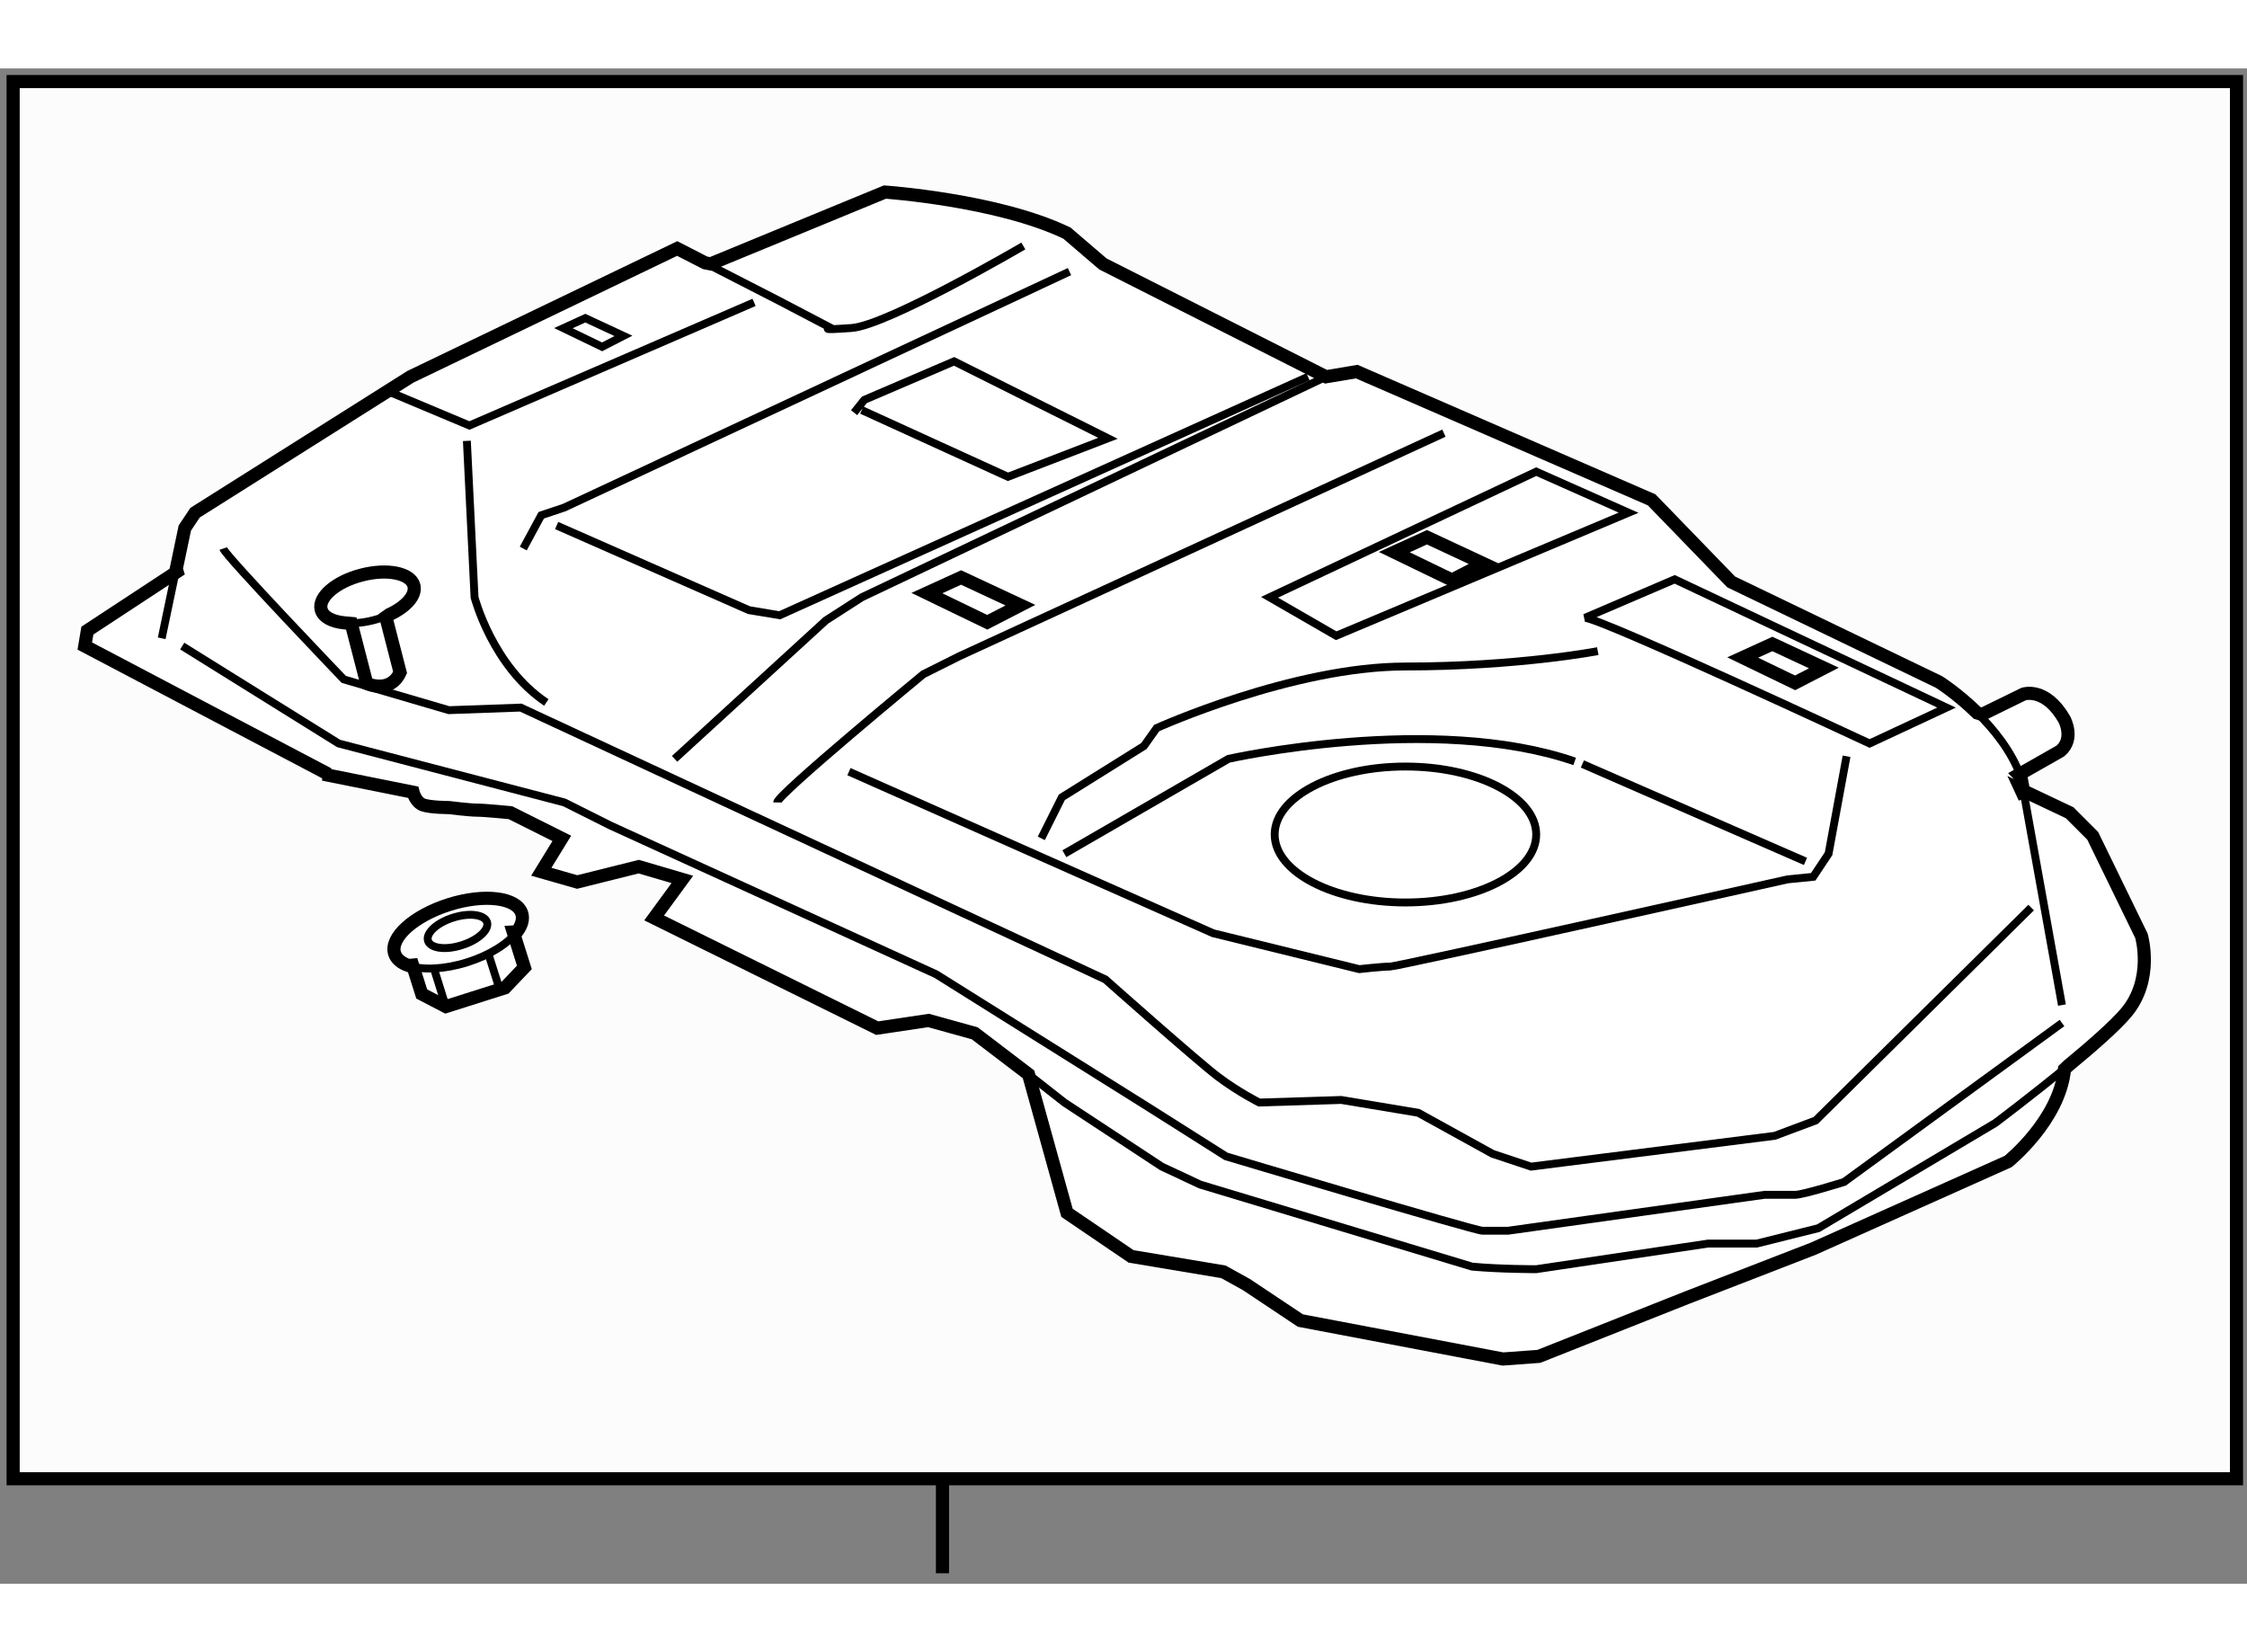 <?xml version="1.0" encoding="utf-8"?>
<!-- Generator: Adobe Illustrator 15.1.0, SVG Export Plug-In . SVG Version: 6.00 Build 0)  -->
<!DOCTYPE svg PUBLIC "-//W3C//DTD SVG 1.1//EN" "http://www.w3.org/Graphics/SVG/1.1/DTD/svg11.dtd">
<svg version="1.1" xmlns="http://www.w3.org/2000/svg" xmlns:xlink="http://www.w3.org/1999/xlink" x="0px" y="0px" width="244.8px"
	 height="180px" viewBox="30.492 96.218 85.519 57.673" enable-background="new 0 0 244.8 180" xml:space="preserve">
	
<rect x="30.492" y="96.218" width="85.519" height="57.673" fill="#808080" stroke="none"/>
	
<g><rect x="30.992" y="96.718" fill="#FCFCFC" stroke="#000000" stroke-width="0.5" width="84.619" height="53.175"></rect><line fill="none" stroke="#000000" stroke-width="0.5" x1="66.362" y1="149.881" x2="66.362" y2="153.491"></line></g><g><path fill="#FFFFFF" stroke="#000000" stroke-width="0.5" d="M105.93,120.802l1.58-0.774c0,0,0.836-0.279,1.549,0.962
			c0,0,0.403,0.743-0.155,1.208l-1.579,0.898l0.082,0.084l0.144,0.798l-0.144-0.311l1.854,0.878l0.878,0.879l1.854,3.806
			c0,0,0.488,1.659-0.585,2.929c-0.427,0.504-1.299,1.27-2.196,2.009l-0.146,0.138c-0.195,1.952-2.147,3.514-2.147,3.514
			l-7.417,3.318l-4.783,1.854l-5.661,2.244l-1.366,0.1l-7.71-1.464l-2.05-1.367l-0.878-0.487l-3.513-0.587l-2.44-1.659l-1.464-5.271
			l-2.049-1.562l-1.757-0.487l-1.952,0.292l-8.491-4.195l1.073-1.465l-1.659-0.487l-2.343,0.585l-1.366-0.39l0.781-1.27
			l-1.953-0.977c0,0-0.976-0.098-1.269-0.098s-1.073-0.098-1.073-0.098s-0.683,0-0.977-0.098c-0.292-0.098-0.39-0.487-0.39-0.487
			l-3.416-0.685h0.195l-9.272-4.878l0.098-0.587l3.416-2.244l-0.032-0.107l0.325-1.552l0.39-0.585l8.199-5.174l10.151-4.88
			l1.06,0.544l0.208,0.042l6.637-2.734c0,0,4.294,0.294,6.929,1.563l1.367,1.172l8.491,4.294l1.171-0.196l11.224,4.881l3.026,3.123
			l7.905,3.806c0,0,0.696,0.436,1.457,1.18L105.93,120.802z"></path><ellipse fill="none" stroke="#000000" stroke-width="0.3" cx="83.982" cy="125.374" rx="4.977" ry="2.587"></ellipse><path fill="none" stroke="#000000" stroke-width="0.3" d="M57.324,103.617l2.746,1.407l2.05,1.073c0,0-0.586,0.098,0.781,0
			c1.366-0.097,6.539-3.122,6.539-3.122"></path><line fill="none" stroke="#000000" stroke-width="0.3" x1="36.646" y1="117.907" x2="37.199" y2="115.264"></line><line fill="none" stroke="#000000" stroke-width="0.3" x1="107.55" y1="123.978" x2="108.968" y2="131.866"></line><path fill="none" stroke="#000000" stroke-width="0.3" d="M105.739,120.746c0.634,0.621,1.312,1.457,1.667,2.434"></path><path fill="none" stroke="#000000" stroke-width="0.3" d="M109.212,134.167c-1.362,1.123-2.781,2.188-2.781,2.188l-6.735,4.003
			l-2.343,0.585h-0.976h-0.878l-6.54,0.975c0,0-1.366,0.002-2.44-0.098l-10.345-3.121l-1.464-0.685l-3.708-2.439l-1.367-1.074"></path><path fill="none" stroke="#000000" stroke-width="0.3" d="M37.427,118.202l5.954,3.708l8.589,2.244l1.757,0.88l12.395,5.66
			l8.101,5.075l2.929,1.854c0,0,9.466,2.831,9.76,2.831c0.292,0,0.976,0,0.976,0l9.76-1.367c0,0,0.878,0,1.172,0
			c0.292,0,1.854-0.487,1.854-0.487l8.296-6.052"></path><polyline fill="none" stroke="#000000" stroke-width="0.3" points="45.332,108.538 48.358,109.808 59.191,105.122 		"></polyline><path fill="none" stroke="#000000" stroke-width="0.3" d="M48.261,110.393l0.292,5.953c0,0,0.682,2.636,2.732,4.003"></path><polyline fill="none" stroke="#000000" stroke-width="0.3" points="50.407,114.491 51.091,113.225 51.969,112.93 71.196,103.951 
					"></polyline><polyline fill="none" stroke="#000000" stroke-width="0.3" points="51.677,113.614 58.996,116.835 60.167,117.03 80.273,107.953 
					"></polyline><polyline fill="none" stroke="#000000" stroke-width="0.3" points="63.291,109.222 68.854,111.76 72.66,110.295 66.804,107.367 
			63.388,108.832 62.998,109.319 		"></polyline><path fill="none" stroke="#000000" stroke-width="0.3" d="M38.987,114.491c0.099,0.295,4.588,4.979,4.588,4.979l4.002,1.172
			l2.733-0.098l22.252,10.345c0,0,3.514,3.124,4.294,3.709c0.781,0.587,1.562,0.977,1.562,0.977l3.123-0.098l2.928,0.488l2.83,1.562
			l1.464,0.487l9.272-1.172l1.562-0.585l8.199-8.102"></path><path fill="none" stroke="#000000" stroke-width="0.3" d="M62.802,122.982l13.86,6.15l5.563,1.366c0,0,0.878-0.098,1.172-0.098
			c0.292,0,15.127-3.318,15.127-3.318l0.977-0.098l0.585-0.879l0.684-3.709"></path><path fill="none" stroke="#000000" stroke-width="0.3" d="M60.069,124.154c0-0.292,5.564-4.88,5.564-4.88l1.366-0.683
			l18.447-8.492"></path><polyline fill="none" stroke="#000000" stroke-width="0.3" points="56.166,122.495 61.924,117.226 63.291,116.346 80.957,107.953 
					"></polyline><path fill="none" stroke="#000000" stroke-width="0.3" d="M70.123,125.521l0.781-1.562l3.124-1.952l0.487-0.685
			c0,0,5.173-2.342,9.467-2.342s7.32-0.585,7.32-0.585"></path><path fill="none" stroke="#000000" stroke-width="0.3" d="M71.001,126.106l6.246-3.611c0,0,7.809-1.757,13.176,0.098"></path><line fill="none" stroke="#000000" stroke-width="0.3" x1="90.716" y1="122.69" x2="99.207" y2="126.398"></line><path fill="none" stroke="#000000" stroke-width="0.3" d="M90.813,117.128c0.586,0,10.834,4.782,10.834,4.782l2.929-1.366
			l-10.346-4.881L90.813,117.128z"></path><polygon fill="none" stroke="#000000" stroke-width="0.3" points="88.959,111.564 78.809,116.346 81.346,117.81 92.474,113.127 		
			"></polygon><polygon fill="none" stroke="#000000" stroke-width="0.3" points="51.934,106.103 53.408,106.814 54.219,106.397 52.769,105.722 
					"></polygon></g>



	
<g><polygon fill="#FFFFFF" stroke="#000000" stroke-width="0.5" points="83.558,114.627 85.752,115.688 86.957,115.066 84.8,114.061 
					"></polygon></g><g><polygon fill="#FFFFFF" stroke="#000000" stroke-width="0.5" points="96.817,118.638 98.812,119.602 99.908,119.037 
			97.946,118.123 		"></polygon></g>



	
<g><polygon fill="#FFFFFF" stroke="#000000" stroke-width="0.5" points="65.769,116.186 68.065,117.296 69.328,116.646 
			67.07,115.592 		"></polygon></g>



	
<g><path fill="#FFFFFF" stroke="#000000" stroke-width="0.5" d="M43.86,117.342l0.59,2.285c0,0,0.886,0.412,1.269-0.422l-0.542-2.107
			l0.135-0.095c0.635-0.294,1.028-0.732,0.933-1.101c-0.122-0.475-1.012-0.656-1.987-0.404c-0.976,0.25-1.665,0.842-1.543,1.316
			c0.073,0.285,0.423,0.464,0.903,0.506L43.86,117.342z"></path><path fill="none" stroke="#000000" stroke-width="0.3" d="M45.312,117.003c-0.185,0.087-0.391,0.159-0.611,0.216
			c-0.389,0.101-0.765,0.131-1.083,0.102"></path></g>



	
<g><path fill="#FFFFFF" stroke="#000000" stroke-width="0.5" d="M46.195,130.345l0.348,1.099l0.918,0.478l2.247-0.712l0.741-0.778
			l-0.424-1.348l0.141-0.008c0.181-0.243,0.252-0.486,0.184-0.699c-0.189-0.606-1.429-0.759-2.766-0.336
			c-1.338,0.422-2.265,1.254-2.074,1.861c0.065,0.208,0.254,0.362,0.528,0.458L46.195,130.345z"></path><path fill="none" stroke="#000000" stroke-width="0.3" d="M50.165,129.075c-0.331,0.444-1.025,0.89-1.89,1.162
			c-0.877,0.276-1.714,0.306-2.238,0.122"></path><path fill="none" stroke="#000000" stroke-width="0.3" d="M49.028,128.71c0.092,0.285-0.337,0.683-0.958,0.876
			c-0.619,0.199-1.196,0.122-1.289-0.167c-0.09-0.291,0.338-0.688,0.959-0.881C48.36,128.341,48.937,128.421,49.028,128.71z"></path><line fill="none" stroke="#000000" stroke-width="0.3" x1="47.399" y1="131.724" x2="47.038" y2="130.571"></line><line fill="none" stroke="#000000" stroke-width="0.3" x1="49.51" y1="131.273" x2="49.083" y2="129.927"></line></g>


</svg>